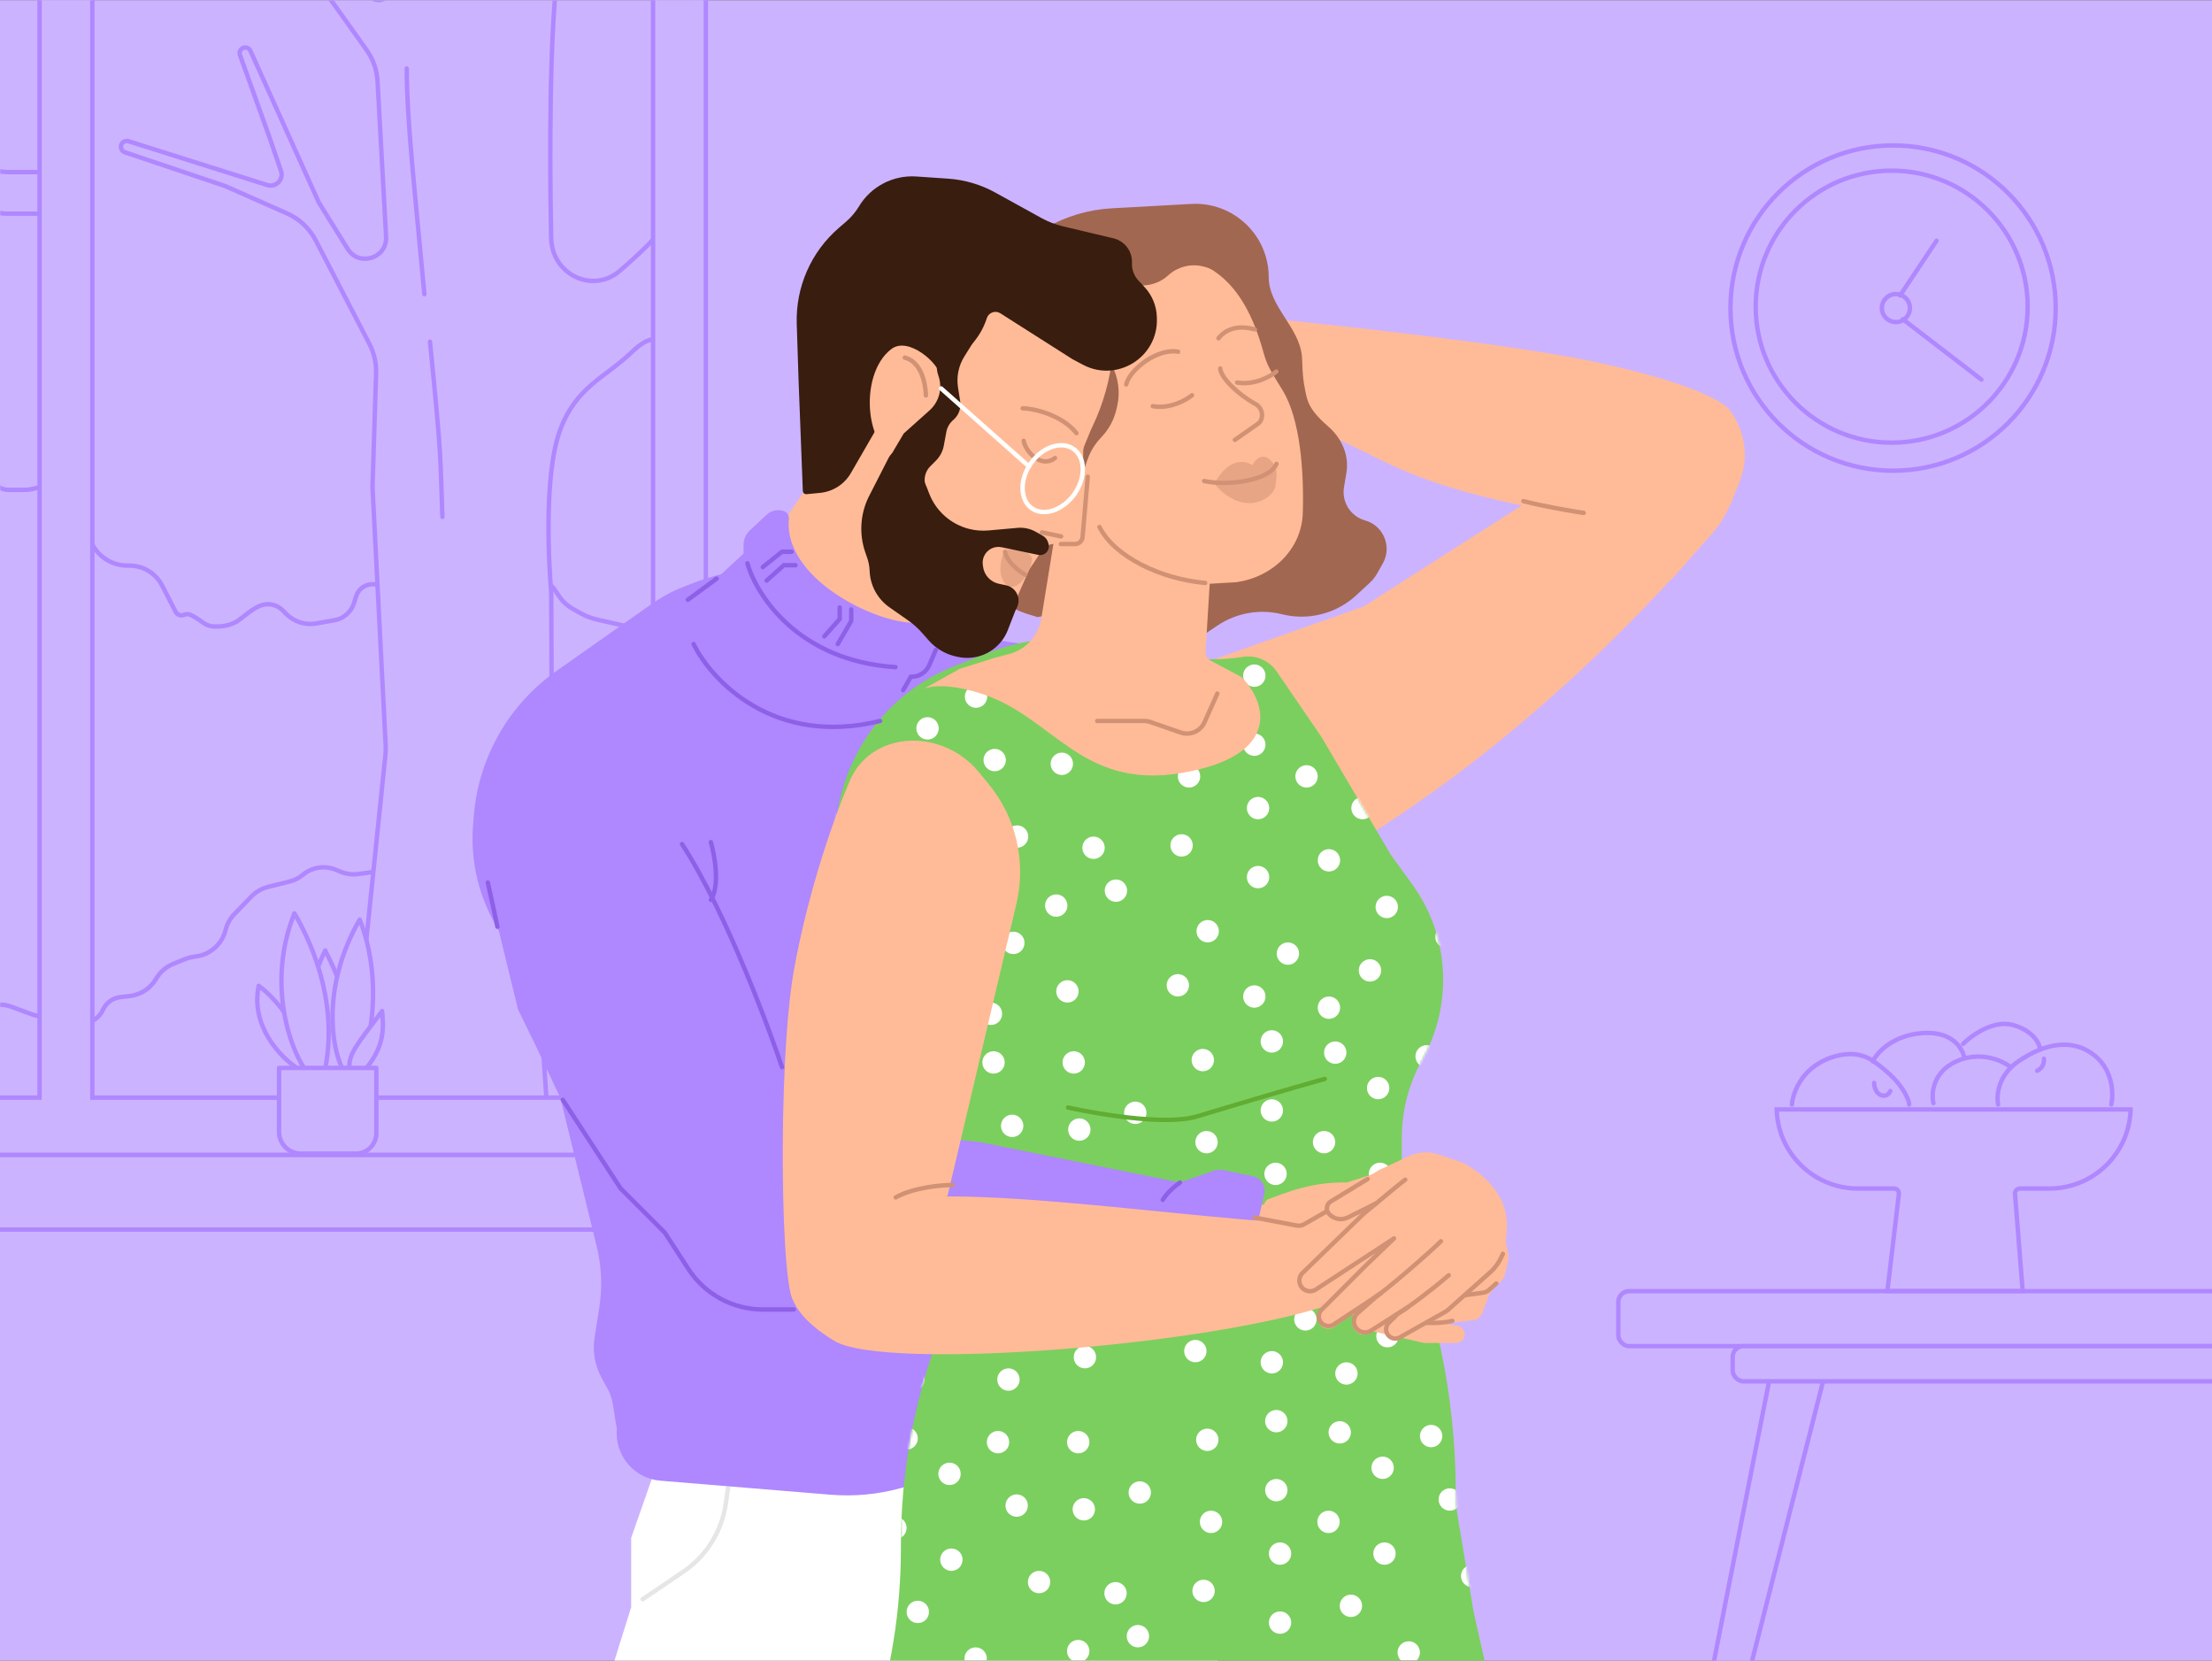<?xml version="1.0" encoding="utf-8"?>
<svg xmlns="http://www.w3.org/2000/svg" fill="none" height="750" viewBox="0 0 1006 755" width="999">
<rect x="0" y="0" width="1006" height="755" fill="#333333" stroke="none"/>
<g clip-path="url(#clip0_120_938)">
<rect fill="#CCB3FF" height="755" transform="matrix(-1 0 0 1 1006 0)" width="1006"/>
<mask height="540" id="mask0_120_938" maskUnits="userSpaceOnUse" style="mask-type:alpha" width="297" x="0" y="0">
<rect fill="#CCB3FF" height="538" stroke="#AF87FF" stroke-linecap="round" stroke-width="2" width="295" x="1" y="1"/>
</mask>
<g mask="url(#mask0_120_938)">
<path d="M327.516 470.139L336.934 477.599C340.766 480.634 343 485.254 343 490.141V829C343 837.837 335.836 845 327 845H-784C-792.837 845 -800 837.837 -800 829V560.027C-800 553.018 -795.438 546.825 -788.743 544.747L-671.613 508.387C-667.668 507.162 -664.349 504.459 -662.352 500.843L-618.559 421.564C-615.278 415.625 -608.608 412.401 -601.917 413.519L-599.781 413.876C-596.94 414.35 -594.023 414.049 -591.339 413.004L-582.996 409.756C-579.615 408.439 -575.886 408.311 -572.423 409.393L-558.927 413.606C-556.826 414.262 -554.611 414.478 -552.423 414.239L-534.591 412.293C-530.804 411.88 -526.994 412.831 -523.846 414.977L-514.116 421.607C-511.421 423.443 -509.352 426.059 -508.185 429.104L-505.586 435.885C-503.528 441.255 -498.747 445.108 -493.062 445.976L-487.043 446.896C-484.378 447.303 -481.888 448.474 -479.875 450.268C-475.723 453.968 -469.769 454.845 -464.727 452.501L-456.052 448.468C-450.93 446.086 -444.896 446.854 -440.534 450.442C-436.14 454.056 -430.055 454.807 -424.914 452.369L-404.461 442.668C-401.033 441.042 -397.138 440.688 -393.472 441.668L-376.226 446.278C-373.197 447.088 -369.996 446.99 -367.023 445.996L-357.8 442.914C-352.935 441.289 -347.587 443.175 -344.818 447.493C-342.336 451.364 -337.74 453.325 -333.228 452.439L-310.948 448.064C-309.113 447.704 -307.228 447.668 -305.38 447.959L-286.687 450.898C-282.444 451.566 -278.111 450.499 -274.663 447.938L-264.102 440.096C-261.561 438.209 -258.516 437.118 -255.355 436.962L-226.394 435.528C-222.751 435.348 -219.483 433.233 -217.826 429.984C-216.086 426.574 -212.582 424.427 -208.754 424.427H-192.364C-189.841 424.427 -187.353 423.83 -185.104 422.685L-176.51 418.309C-171.936 415.98 -166.522 415.987 -161.954 418.328L-127.804 435.825C-126.028 436.735 -124.099 437.304 -122.114 437.505L-101.58 439.576C-97.903 439.947 -94.212 439.034 -91.132 436.991L-81.985 430.926C-76.383 427.211 -68.894 428.24 -64.501 433.328C-62.349 435.822 -59.35 437.432 -56.082 437.848L-42.286 439.604C-39.479 439.961 -36.817 441.057 -34.571 442.779L-19.484 454.347C-16.156 456.899 -11.959 458.042 -7.796 457.53L-2.169 456.839C0.373 456.526 2.952 456.828 5.352 457.72L14.932 461.277L30.118 465.257C32.458 465.87 34.91 465.915 37.272 465.389L39.791 464.828C42.884 464.139 45.471 462.03 46.768 459.139C48.224 455.897 51.285 453.665 54.817 453.272L58.945 452.812C63.874 452.263 68.27 449.459 70.846 445.221L71.176 444.679C72.964 441.738 75.652 439.452 78.842 438.16L84.247 435.971C85.451 435.483 86.709 435.144 87.995 434.96L89.317 434.772C95.695 433.863 100.905 429.217 102.537 422.985L102.641 422.589C103.337 419.929 104.708 417.493 106.62 415.517L114.31 407.567C116.387 405.421 119.023 403.898 121.92 403.172L131.862 400.681C134.014 400.141 136.015 399.12 137.715 397.695C141.889 394.194 147.662 393.298 152.701 395.371L154.837 396.249C157.459 397.328 160.321 397.69 163.129 397.299L171.409 396.146C174.703 395.687 178.057 396.315 180.962 397.933L184.41 399.853C187.633 401.648 189.486 405.184 189.128 408.856C188.81 412.113 190.232 415.296 192.871 417.233L193.861 417.959C196.487 419.886 199.81 420.602 202.996 419.926L204.868 419.528C207.918 418.881 211.096 419.242 213.923 420.557L216.461 421.737C219.991 423.378 222.249 426.917 222.249 430.81C222.249 434.708 224.512 438.25 228.048 439.889L233.005 442.186C234.851 443.041 236.033 444.891 236.033 446.927C236.033 451.033 240.551 453.534 244.031 451.355L252.936 445.779C255.192 444.367 257.882 443.817 260.511 444.23L269.379 445.624C272.898 446.178 275.749 448.777 276.624 452.231C277.917 457.336 283.338 460.208 288.289 458.41L289.376 458.016C292.249 456.973 295.442 457.308 298.036 458.926L306.582 464.257C309.122 465.841 312.056 466.681 315.05 466.681H317.582C321.188 466.681 324.689 467.9 327.516 470.139Z" fill="#CCB3FF" stroke="#AF87FF" stroke-linecap="round" stroke-width="2"/>
<path d="M-95.016 -45.434C-94.065 -50.186 -104.543 -61.21 -111.828 -67.931C-113.614 -69.578 -114.943 -71.667 -115.589 -74.009C-117.79 -81.987 -111.689 -89.834 -103.416 -89.668L291.767 -81.752C306.471 -81.457 318.236 -69.454 318.236 -54.747V-36.655V157.816V258.374C318.236 275.7 302.153 288.546 285.256 284.715L271.432 281.582C268.886 281.005 266.437 280.062 264.161 278.782L260.287 276.602C257.985 275.308 256.011 273.503 254.515 271.327L252.13 267.858C250.397 265.337 247.533 263.831 244.473 263.831H240.583C237.599 263.831 235.181 266.249 235.181 269.233C235.181 272.216 232.762 274.635 229.779 274.635H224.039C217.886 274.635 212.897 269.646 212.897 263.493V260.722C212.897 258.333 212.282 255.984 211.111 253.902L203.675 240.682C201.864 237.463 198.457 235.47 194.763 235.47C189.115 235.47 184.537 240.048 184.537 245.696V252.577C184.537 255.491 183.545 258.318 181.725 260.592L179.641 263.198C177.696 265.629 174.488 266.666 171.487 265.833C167.462 264.715 163.273 266.977 162 270.955L160.961 274.202C159.68 278.205 156.286 281.169 152.147 281.9L143.775 283.377C138.851 284.246 133.813 282.658 130.278 279.122L128.583 277.428C126.795 275.639 124.369 274.635 121.84 274.635C116.837 274.635 112.522 279.068 108.446 281.968C106.382 283.436 103.474 284.552 99.456 284.763C96.963 284.895 95.189 284.577 93.966 283.969C91.26 282.626 86.571 278.038 83.869 279.389C82.403 280.122 80.621 279.539 79.871 278.082L73.708 266.098C70.86 260.559 65.155 257.078 58.927 257.078H58.003C50.444 257.078 43.677 252.389 41.023 245.311L39.712 241.815C38.189 237.755 38.355 233.255 40.172 229.318C43.271 222.603 38.783 215.712 37.333 208.46C36.96 206.599 31.437 211.257 26.198 216.248C22.005 220.241 16.504 222.64 10.715 222.64H3.96C1.18 222.64 -1.422 221.272 -2.997 218.981C-5.689 215.066 -11.079 214.142 -14.921 216.936L-18.005 219.179C-21.011 221.365 -24.852 222.056 -28.432 221.053L-30.309 220.528C-35.829 218.982 -39.646 213.95 -39.646 208.218C-39.646 204.127 -41.603 200.284 -44.91 197.879L-47.074 196.306C-51.74 192.912 -54.501 187.49 -54.501 181.719V179.754C-54.501 176.887 -55.275 174.072 -56.74 171.607C-62.657 161.657 -56.33 148.918 -44.827 147.619L-35.427 146.558C-30.63 146.016 -26.632 142.593 -25.33 137.945C-23.838 132.613 -26.25 126.929 -31.139 124.332C-37.879 120.751 -39.702 111.604 -35.582 105.18C-34.622 103.684 -33.701 102.205 -32.847 100.806C-29.499 95.323 -23.32 92.092 -16.98 93.127C-12.677 93.83 -7.838 94.75 -4.08 95.819C-1.663 96.507 0.814 97.044 3.327 97.044H16.49C23.028 97.044 27.592 90.567 25.393 84.411C24.049 80.649 20.485 78.137 16.49 78.137H4.113C-3.477 78.137 -10.647 74.652 -15.337 68.683L-18.173 65.074C-21.072 61.384 -25.504 59.23 -30.196 59.23C-35.987 59.23 -41.282 55.958 -43.872 50.778L-46.528 45.466C-48.931 40.659 -53.845 37.622 -59.219 37.622C-67.055 37.622 -73.408 31.269 -73.408 23.433V13.763C-73.408 6.254 -76.944 -0.818 -82.952 -5.324L-84.951 -6.824C-91.332 -11.609 -95.317 -18.968 -95.514 -26.942C-95.697 -34.361 -95.673 -42.147 -95.016 -45.434Z" fill="#CCB3FF" stroke="#AF87FF" stroke-linecap="round" stroke-width="2"/>
<path d="M246.968 476.315L253.386 572.523C254.215 584.957 246.43 596.345 234.543 600.085L198.918 611.295C186.554 615.186 173.169 609.745 167.026 598.33L154.084 574.28C151.438 569.363 150.381 563.748 151.058 558.206L164.187 450.677L175.293 343.069C175.436 341.692 175.472 340.305 175.401 338.922L169.408 221.283L171.049 169.621C171.195 165.008 170.157 160.433 168.033 156.335L143.595 109.186C140.768 103.732 136.166 99.404 130.548 96.917L102.5 84.5L56.798 69.106C55.723 68.744 55 67.737 55 66.603C55 64.818 56.734 63.547 58.436 64.085L121.562 84.02C125.473 85.255 129.125 81.515 127.799 77.635L122.797 63L109.15 24.919C109.051 24.642 109 24.349 109 24.054C109 21.293 112.766 20.483 113.902 23L145.006 91.981L158.123 113.056C163.291 121.36 176.125 117.309 175.588 107.542L171.701 36.811C171.421 31.706 169.697 26.786 166.731 22.622L150.864 0.347C150.08 -0.754 148.911 -1.521 147.59 -1.802L91.952 -13.661C90.522 -13.966 89.5 -15.228 89.5 -16.69C89.5 -18.655 91.306 -20.123 93.23 -19.722L139.739 -10.022C143.968 -9.14 147.47 -13.332 145.85 -17.336L128.017 -61.412C127.571 -63.108 129.955 -63.995 130.726 -62.419L152.524 -17.856C152.84 -17.211 153.261 -16.625 153.772 -16.121L168.415 -1.67C171.828 1.699 177.559 -0.711 177.476 -5.506C177.274 -17.218 176.768 -35.065 175.507 -51.172C175.38 -52.797 175.67 -54.708 176.072 -56.436C176.853 -59.79 177.611 -63.181 177.611 -66.625V-167.99C177.611 -182.907 189.704 -195 204.621 -195H216.602C231.519 -195 243.612 -182.907 243.612 -167.99V-134.538C243.612 -124.573 258.006 -117.879 267.122 -121.907C272.052 -124.085 275.846 -125.267 276.749 -125.449C302.171 -130.595 314.621 -177.419 330.68 -192.927C332.178 -194.374 334.23 -195 336.313 -195C344.122 -195 348.733 -186.248 344.319 -179.807L302.17 -118.314C299.935 -115.053 297.011 -112.322 293.605 -110.315L263.993 -92.862C255.754 -88.006 250.697 -79.156 250.697 -69.593V-34.015C250.697 -31.955 250.938 -29.906 251.33 -27.884C252.227 -23.267 253.687 -14.335 253.028 -7.956C249.063 30.414 250.478 99.646 250.676 108.372C250.69 108.987 250.733 109.59 250.804 110.201C252.594 125.505 270.118 133.116 281.815 123.085C291.274 114.973 299.927 106.619 303.436 100.759C310.553 88.875 325.786 59.569 327.904 33.91H330.83L328.229 50.118C328.013 51.465 327.695 52.793 327.278 54.092L317.552 84.403C315.677 90.244 322.196 95.859 327.806 93.376C337.711 88.992 347.608 84.595 351.306 79.826C357.067 72.399 359.107 58.218 364.957 39.312L368.248 38.405C362.032 60.013 357.081 74.424 371.637 74.424C396.299 74.424 402.554 53.492 419.075 25.131L422 27.157C402.938 59.569 412.131 70.373 369.346 87.929C344.187 98.253 299.665 126.562 307.248 135.197C323.238 153.403 357.46 145.963 375.328 136.45C376.565 135.792 378.112 136.238 378.761 137.48C379.3 138.509 379.045 139.784 378.102 140.463C360.462 153.163 330.717 149.026 338.596 158.155C346.443 167.248 355.343 169.487 376.578 172.674C377.916 172.875 378.967 173.932 379.154 175.272C379.426 177.22 377.818 178.919 375.861 178.717C364.232 177.516 341.618 174.312 329.276 162.585C318.136 151.999 304.72 152.086 296.242 154.262C292.66 155.182 289.771 157.629 287.105 160.193C275.157 171.683 262.162 175.556 254.799 195.294C246.829 216.659 249.965 260.305 250.597 268.01C250.661 268.802 250.699 269.584 250.702 270.378L251.07 364.317L246.968 476.315Z" fill="#CCB3FF" stroke="#AF87FF" stroke-linecap="round" stroke-width="2"/>
<path d="M185 31C185 55.309 188.662 86.06 192.997 133.638M195.551 155.246C201.206 211.967 200.08 206.34 201.206 234.925" stroke="#AF87FF" stroke-linecap="round" stroke-width="2"/>
</g>
<rect fill="#CCB3FF" height="34" stroke="#AF87FF" stroke-linecap="round" stroke-width="2" width="370" x="-31" y="525"/>
<path clip-rule="evenodd" d="M297 -65V499H42V-55H18V499H-13V525H321V-65H297Z" fill="#CCB3FF" fill-rule="evenodd"/>
<path d="M297 499V500H298V499H297ZM297 -65V-66H296V-65H297ZM42 499H41V500H42V499ZM42 -55H43V-56H42V-55ZM18 -55V-56H17V-55H18ZM18 499V500H19V499H18ZM-13 499V498H-14V499H-13ZM-13 525H-14V526H-13V525ZM321 525V526H322V525H321ZM321 -65H322V-66H321V-65ZM298 499V-65H296V499H298ZM42 500H297V498H42V500ZM41 -55V499H43V-55H41ZM18 -54H42V-56H18V-54ZM19 499V-55H17V499H19ZM-13 500H18V498H-13V500ZM-12 525V499H-14V525H-12ZM321 524H-13V526H321V524ZM320 -65V525H322V-65H320ZM297 -64H321V-66H297V-64Z" fill="#AF87FF"/>
<path d="M117.655 448.155C113.804 466.678 127.866 480.917 135.378 485.721H139.098C137.872 467.199 124.292 452.96 117.655 448.155Z" fill="#CCB3FF" stroke="#AF87FF" stroke-linecap="round" stroke-linejoin="round" stroke-width="2"/>
<path d="M147.912 432.086C135.832 456.206 142.026 476.764 147.053 485.721L155.671 485.721C162.883 459.99 152.1 440.765 147.912 432.086Z" fill="#CCB3FF" stroke="#AF87FF" stroke-linecap="round" stroke-linejoin="round" stroke-width="2"/>
<path d="M133.9 415.201C121.523 446.004 131.365 475.244 138.436 485.721L147.938 485.721C154.182 453.435 139.913 425.422 133.9 415.201Z" fill="#CCB3FF" stroke="#AF87FF" stroke-linecap="round" stroke-linejoin="round" stroke-width="2"/>
<path d="M163.572 418.041C147.015 446.813 150.132 474.36 155.67 485.721L163.847 485.721C174.539 454.624 168.099 429.002 163.572 418.041Z" fill="#CCB3FF" stroke="#AF87FF" stroke-linecap="round" stroke-linejoin="round" stroke-width="2"/>
<path d="M173.792 459.644C162.344 474.795 158.242 479.546 158.987 485.72L166.5 485.72C175.781 474.45 174.155 465.588 173.792 459.644Z" fill="#CCB3FF" stroke="#AF87FF" stroke-linecap="round" stroke-linejoin="round" stroke-width="2"/>
<path d="M126.906 485.492H171.152V515.209C171.152 520.315 167.012 524.454 161.906 524.454H136.812C131.341 524.454 126.906 520.02 126.906 514.549V485.492Z" fill="#CCB3FF" stroke="#AF87FF" stroke-linecap="round" stroke-linejoin="round" stroke-width="2"/>
<path d="M718 233.916L760 263.5L778.288 242.925C782.069 238.672 785.099 233.808 787.251 228.541L791.023 219.305C795.634 208.017 793.727 195.112 786.048 185.64C786.04 185.631 786.039 185.63 786.032 185.621C785.805 185.352 777.197 175.49 725.655 164.53C673.392 153.418 553.63 142.412 553.63 142.412L552.767 172.958C552.767 172.958 592.788 191.696 630 210C667.212 228.304 718 233.916 718 233.916Z" fill="#FFBB97"/>
<path d="M287.047 699.208L303.403 652.475L533.561 624.436L542.907 692.198L559.264 786.831H269.522L287.047 730.752V699.208Z" fill="white"/>
<path d="M331.774 671.818L330.087 683.629C328.288 696.221 321.258 707.469 310.727 714.603L292.295 727.089" stroke="#E6E6E6" stroke-linecap="round" stroke-width="2"/>
<path d="M640.798 431.787L484.33 296.078L391.903 282.959L476.578 426.072L628.27 480.932L640.798 431.787Z" fill="#FFBB97"/>
<path d="M537.402 333.426L532.94 351.811C531.024 359.705 531.398 367.982 534.017 375.672C540.391 394.387 559.175 407.804 578.015 401.809C589.215 398.245 602.331 392.139 620.279 381C714.53 322.504 779.378 240.97 779.378 240.97L740.505 198.763L620.279 275.59L549.875 300.507L541.857 319.801C540.02 324.22 538.531 328.775 537.402 333.426Z" fill="#FFBB97"/>
<path d="M376.383 257.966C378.411 257.561 406.504 271.551 427.815 282.373C443.515 290.345 461.143 292.888 478.739 293.559C482.149 293.689 484.952 294.019 486.4 294.662C491.147 296.772 489.879 316.606 487.917 332.044C487.036 338.971 486.619 345.956 487.052 352.926L493.98 464.461C494.417 471.5 495.661 478.465 497.687 485.22L518.322 554.004C522.065 566.478 517.804 584.046 518.798 597.031C520.798 623.139 509.496 649.11 484.249 656.053L409.64 676.571C399.234 679.432 388.407 680.443 377.651 679.557L300.326 673.186C289.107 672.261 280.474 662.887 280.474 651.631V650.895C280.474 649.541 280.592 649.475 280.311 648.151C279.266 643.228 279.05 636.368 276.635 631.952L273.565 626.338C270.54 620.807 269.428 614.43 270.402 608.201L272.578 594.272C274.007 585.129 273.61 575.793 271.411 566.804L244.653 457.428C242.1 446.991 237.417 437.195 230.899 428.654C219.291 413.444 213.681 394.497 215.137 375.419L215.462 371.158C217.488 344.609 231.269 320.354 253.038 305.024L295.461 275.149C299.554 272.266 303.863 269.661 308.468 267.698C346.886 251.321 373.27 258.589 376.383 257.966Z" fill="#AF87FF"/>
<path d="M464.874 589.473L460.362 626.696V653.767" stroke="#1E52D9" stroke-linecap="round" stroke-width="2"/>
<path clip-rule="evenodd" d="M449.543 296.67L434.026 302.771C416.078 309.827 401.051 322.755 391.393 339.448C381.335 356.836 377.733 377.215 381.224 396.997L386.91 429.215C388.222 436.651 390.444 443.898 393.525 450.792L422.509 515.644C423.531 517.931 424.243 520.344 424.626 522.819L428.697 549.129C429.807 556.298 423.301 562.307 416.243 560.633C408.938 558.9 402.322 565.373 403.894 572.713L405.126 578.468C405.827 581.742 405.326 585.16 403.714 588.095L400.559 593.839C395.871 602.373 403.167 612.531 412.751 610.814L426.442 608.362C415.382 638.547 409.721 670.444 409.721 702.595V704C409.721 732.553 405.111 760.918 396.069 788.001H682.573L670.166 732.73L662.948 689.452C662.368 685.975 662.077 682.456 662.077 678.931C662.077 634.521 652.826 590.598 634.915 549.961L634.897 549.921C636.616 544.764 637.538 539.271 637.538 533.606L637.538 517.28C637.538 504.808 640.777 492.485 646.881 481.609C660.927 456.579 659.244 425.522 642.437 402.255L632.5 388.5L601 335L580.609 305.197C577.185 300.193 571.18 297.615 565.194 298.58C560.801 299.288 556.358 299.643 551.908 299.643H549.279C543.405 299.643 537.545 299.081 531.778 297.965L500.747 291.96C483.578 288.638 465.818 290.272 449.543 296.67Z" fill="#7BCF5E" fill-rule="evenodd"/>
<mask height="499" id="mask1_120_938" maskUnits="userSpaceOnUse" style="mask-type:alpha" width="304" x="379" y="290">
<path clip-rule="evenodd" d="M449.543 296.67L434.026 302.771C416.078 309.827 401.051 322.755 391.393 339.448C381.335 356.836 377.733 377.215 381.224 396.997L386.91 429.215C388.222 436.651 390.444 443.898 393.525 450.792L422.509 515.644C423.531 517.931 424.243 520.344 424.626 522.819L428.697 549.129C429.807 556.298 423.301 562.307 416.243 560.633C408.938 558.9 402.322 565.373 403.894 572.713L405.126 578.468C405.827 581.742 405.326 585.16 403.714 588.095L400.559 593.839C395.871 602.373 403.167 612.531 412.751 610.814L426.442 608.362C415.382 638.547 409.721 670.444 409.721 702.595V704C409.721 732.553 405.111 760.918 396.069 788.001H682.573L670.166 732.73L662.948 689.452C662.368 685.975 662.077 682.456 662.077 678.931C662.077 634.521 652.826 590.598 634.915 549.961L634.897 549.921C636.616 544.764 637.538 539.271 637.538 533.606L637.538 517.28C637.538 504.808 640.777 492.485 646.881 481.609C660.927 456.579 659.244 425.522 642.437 402.255L632.5 388.5L601 335L580.609 305.197C577.185 300.193 571.18 297.615 565.194 298.58C560.801 299.288 556.358 299.643 551.908 299.643H549.279C543.405 299.643 537.545 299.081 531.778 297.965L500.747 291.96C483.578 288.638 465.818 290.272 449.543 296.67Z" fill="#7BCF5E" fill-rule="evenodd"/>
</mask>
<g mask="url(#mask1_120_938)">
<mask height="195" id="mask2_120_938" maskUnits="userSpaceOnUse" style="mask-type:alpha" width="365" x="363" y="457">
<path d="M661.261 611.796L584.342 641.242L430.694 651.33L384.91 624.946L363.958 566.746L393.446 457.33L727.126 461.986L714.822 545.036C712.713 559.275 707.013 572.742 698.261 584.169C688.721 596.624 675.913 606.188 661.261 611.796Z" fill="#D0E2DE"/>
</mask>
<g mask="url(#mask2_120_938)">
<circle cx="5.09" cy="5.09" fill="white" r="5.09" transform="matrix(0 -1 -1 0 632.704 538.755)"/>
<circle cx="5.09" cy="5.09" fill="white" r="5.09" transform="matrix(0 -1 -1 0 631.856 499.733)"/>
<circle cx="5.09" cy="5.09" fill="white" r="5.09" transform="matrix(0 -1 -1 0 653.91 485.312)"/>
<circle cx="5.09" cy="5.09" fill="white" r="5.09" transform="matrix(0 -1 -1 0 612.345 483.616)"/>
<circle cx="5.09" cy="5.09" fill="white" r="5.09" transform="matrix(0 -1 -1 0 583.503 478.525)"/>
<circle cx="5.09" cy="5.09" fill="white" r="5.09" transform="matrix(0 -1 -1 0 552.117 487.01)"/>
<circle cx="5.09" cy="5.09" fill="white" r="5.09" transform="matrix(0 -1 -1 0 583.503 509.911)"/>
<circle cx="5.09" cy="5.09" fill="white" r="5.09" transform="matrix(0 -1 -1 0 690.387 485.312)"/>
<circle cx="5.09" cy="5.09" fill="white" r="5.09" transform="matrix(0 -1 -1 0 662.395 514.154)"/>
<circle cx="5.09" cy="5.09" fill="white" r="5.09" transform="matrix(0 -1 -1 0 672.574 548.934)"/>
<circle cx="5.09" cy="5.09" fill="white" r="5.09" transform="matrix(0 -1 -1 0 690.387 580.32)"/>
<circle cx="5.09" cy="5.09" fill="white" r="5.09" transform="matrix(0 -1 -1 0 670.877 597.285)"/>
<circle cx="5.09" cy="5.09" fill="white" r="5.09" transform="matrix(0 -1 -1 0 643.731 583.714)"/>
<circle cx="5.09" cy="5.09" fill="white" r="5.09" transform="matrix(0 -1 -1 0 636.098 612.556)"/>
<circle cx="5.09" cy="5.09" fill="white" r="5.09" transform="matrix(0 -1 -1 0 660.697 629.521)"/>
<circle cx="5.09" cy="5.09" fill="white" r="5.09" transform="matrix(0 -1 -1 0 598.771 604.92)"/>
<circle cx="5.09" cy="5.09" fill="white" r="5.09" transform="matrix(0 -1 -1 0 617.436 629.521)"/>
<circle cx="5.09" cy="5.09" fill="white" r="5.09" transform="matrix(0 -1 -1 0 583.503 624.432)"/>
<circle cx="5.09" cy="5.09" fill="white" r="5.09" transform="matrix(0 -1 -1 0 548.724 619.341)"/>
<circle cx="5.09" cy="5.09" fill="white" r="5.09" transform="matrix(0 -1 -1 0 562.297 594.741)"/>
<circle cx="5.09" cy="5.09" fill="white" r="5.09" transform="matrix(0 -1 -1 0 550.42 555.72)"/>
<circle cx="5.09" cy="5.09" fill="white" r="5.09" transform="matrix(0 -1 -1 0 585.2 538.755)"/>
<circle cx="5.09" cy="5.09" fill="white" r="5.09" transform="matrix(0 -1 -1 0 585.2 570.141)"/>
<circle cx="5.09" cy="5.09" fill="white" r="5.09" transform="matrix(0 -1 -1 0 617.434 562.506)"/>
<circle cx="5.09" cy="5.09" fill="white" r="5.09" transform="matrix(0 -1 -1 0 607.255 524.334)"/>
<circle cx="5.09" cy="5.09" fill="white" r="5.09" transform="matrix(0 -1 -1 0 553.812 524.334)"/>
<circle cx="5.09" cy="5.09" fill="white" r="5.09" transform="matrix(0 -1 -1 0 435.729 541.52)"/>
<circle cx="5.09" cy="5.09" fill="white" r="5.09" transform="matrix(0 -1 -1 0 434.882 502.498)"/>
<circle cx="5.09" cy="5.09" fill="white" r="5.09" transform="matrix(0 -1 -1 0 456.936 488.076)"/>
<circle cx="5.09" cy="5.09" fill="white" r="5.09" transform="matrix(0 -1 -1 0 415.37 486.381)"/>
<circle cx="5.09" cy="5.09" fill="white" r="5.09" transform="matrix(0 -1 -1 0 386.528 481.29)"/>
<circle cx="5.09" cy="5.09" fill="white" r="5.09" transform="matrix(0 -1 -1 0 386.528 512.676)"/>
<circle cx="5.09" cy="5.09" fill="white" r="5.09" transform="matrix(0 -1 -1 0 493.412 488.076)"/>
<circle cx="5.09" cy="5.09" fill="white" r="5.09" transform="matrix(0 -1 -1 0 521.406 510.979)"/>
<circle cx="5.09" cy="5.09" fill="white" r="5.09" transform="matrix(0 -1 -1 0 465.42 516.919)"/>
<circle cx="5.09" cy="5.09" fill="white" r="5.09" transform="matrix(0 -1 -1 0 495.958 518.614)"/>
<circle cx="5.09" cy="5.09" fill="white" r="5.09" transform="matrix(0 -1 -1 0 475.6 551.698)"/>
<circle cx="5.09" cy="5.09" fill="white" r="5.09" transform="matrix(0 -1 -1 0 493.412 583.085)"/>
<circle cx="5.09" cy="5.09" fill="white" r="5.09" transform="matrix(0 -1 -1 0 520.559 576.299)"/>
<circle cx="5.09" cy="5.09" fill="white" r="5.09" transform="matrix(0 -1 -1 0 510.379 556.788)"/>
<circle cx="5.09" cy="5.09" fill="white" r="5.09" transform="matrix(0 -1 -1 0 473.902 600.05)"/>
<circle cx="5.09" cy="5.09" fill="white" r="5.09" transform="matrix(0 -1 -1 0 498.503 622.105)"/>
<circle cx="5.09" cy="5.09" fill="white" r="5.09" transform="matrix(0 -1 -1 0 446.757 586.479)"/>
<circle cx="5.09" cy="5.09" fill="white" r="5.09" transform="matrix(0 -1 -1 0 439.123 615.32)"/>
<circle cx="5.09" cy="5.09" fill="white" r="5.09" transform="matrix(0 -1 -1 0 463.723 632.285)"/>
<circle cx="5.09" cy="5.09" fill="white" r="5.09" transform="matrix(0 -1 -1 0 401.797 607.685)"/>
<circle cx="5.09" cy="5.09" fill="white" r="5.09" transform="matrix(0 -1 -1 0 420.461 632.285)"/>
<circle cx="5.09" cy="5.09" fill="white" r="5.09" transform="matrix(0 -1 -1 0 386.528 627.196)"/>
<circle cx="5.09" cy="5.09" fill="white" r="5.09" transform="matrix(0 -1 -1 0 388.226 541.52)"/>
<circle cx="5.09" cy="5.09" fill="white" r="5.09" transform="matrix(0 -1 -1 0 388.226 572.905)"/>
<circle cx="5.09" cy="5.09" fill="white" r="5.09" transform="matrix(0 -1 -1 0 420.459 565.271)"/>
<circle cx="5.09" cy="5.09" fill="white" r="5.09" transform="matrix(0 -1 -1 0 410.28 527.099)"/>
</g>
<mask height="194" id="mask3_120_938" maskUnits="userSpaceOnUse" style="mask-type:alpha" width="364" x="366" y="630">
<path d="M663.303 784.466L586.384 813.912L432.736 824L386.952 797.616L366 739.416L395.488 630L729.168 634.656L716.864 717.706C714.755 731.945 709.055 745.412 700.303 756.839C690.763 769.294 677.955 778.858 663.303 784.466Z" fill="#D0E2DE"/>
</mask>
<g mask="url(#mask3_120_938)">
<circle cx="5.09" cy="5.09" fill="white" r="5.09" transform="matrix(0 -1 -1 0 634.746 711.425)"/>
<circle cx="5.09" cy="5.09" fill="white" r="5.09" transform="matrix(0 -1 -1 0 633.898 672.403)"/>
<circle cx="5.09" cy="5.09" fill="white" r="5.09" transform="matrix(0 -1 -1 0 655.952 657.981)"/>
<circle cx="5.09" cy="5.09" fill="white" r="5.09" transform="matrix(0 -1 -1 0 614.387 656.286)"/>
<circle cx="5.09" cy="5.09" fill="white" r="5.09" transform="matrix(0 -1 -1 0 585.545 651.195)"/>
<circle cx="5.09" cy="5.09" fill="white" r="5.09" transform="matrix(0 -1 -1 0 554.159 659.68)"/>
<circle cx="5.09" cy="5.09" fill="white" r="5.09" transform="matrix(0 -1 -1 0 585.545 682.581)"/>
<circle cx="5.09" cy="5.09" fill="white" r="5.09" transform="matrix(0 -1 -1 0 692.429 657.981)"/>
<circle cx="5.09" cy="5.09" fill="white" r="5.09" transform="matrix(0 -1 -1 0 664.437 686.824)"/>
<circle cx="5.09" cy="5.09" fill="white" r="5.09" transform="matrix(0 -1 -1 0 674.616 721.604)"/>
<circle cx="5.09" cy="5.09" fill="white" r="5.09" transform="matrix(0 -1 -1 0 692.429 752.99)"/>
<circle cx="5.09" cy="5.09" fill="white" r="5.09" transform="matrix(0 -1 -1 0 645.773 756.384)"/>
<circle cx="5.09" cy="5.09" fill="white" r="5.09" transform="matrix(0 -1 -1 0 552.463 728.39)"/>
<circle cx="5.09" cy="5.09" fill="white" r="5.09" transform="matrix(0 -1 -1 0 587.242 711.425)"/>
<circle cx="5.09" cy="5.09" fill="white" r="5.09" transform="matrix(0 -1 -1 0 587.242 742.811)"/>
<circle cx="5.09" cy="5.09" fill="white" r="5.09" transform="matrix(0 -1 -1 0 619.476 735.176)"/>
<circle cx="5.09" cy="5.09" fill="white" r="5.09" transform="matrix(0 -1 -1 0 609.297 697.004)"/>
<circle cx="5.09" cy="5.09" fill="white" r="5.09" transform="matrix(0 -1 -1 0 555.854 697.004)"/>
<circle cx="5.09" cy="5.09" fill="white" r="5.09" transform="matrix(0 -1 -1 0 437.771 714.189)"/>
<circle cx="5.09" cy="5.09" fill="white" r="5.09" transform="matrix(0 -1 -1 0 436.924 675.168)"/>
<circle cx="5.09" cy="5.09" fill="white" r="5.09" transform="matrix(0 -1 -1 0 458.978 660.746)"/>
<circle cx="5.09" cy="5.09" fill="white" r="5.09" transform="matrix(0 -1 -1 0 417.412 659.051)"/>
<circle cx="5.09" cy="5.09" fill="white" r="5.09" transform="matrix(0 -1 -1 0 388.57 653.96)"/>
<circle cx="5.09" cy="5.09" fill="white" r="5.09" transform="matrix(0 -1 -1 0 388.57 685.346)"/>
<circle cx="5.09" cy="5.09" fill="white" r="5.09" transform="matrix(0 -1 -1 0 495.454 660.746)"/>
<circle cx="5.09" cy="5.09" fill="white" r="5.09" transform="matrix(0 -1 -1 0 523.448 683.649)"/>
<circle cx="5.09" cy="5.09" fill="white" r="5.09" transform="matrix(0 -1 -1 0 467.462 689.589)"/>
<circle cx="5.09" cy="5.09" fill="white" r="5.09" transform="matrix(0 -1 -1 0 498 691.284)"/>
<circle cx="5.09" cy="5.09" fill="white" r="5.09" transform="matrix(0 -1 -1 0 477.642 724.368)"/>
<circle cx="5.09" cy="5.09" fill="white" r="5.09" transform="matrix(0 -1 -1 0 495.454 755.755)"/>
<circle cx="5.09" cy="5.09" fill="white" r="5.09" transform="matrix(0 -1 -1 0 522.601 748.969)"/>
<circle cx="5.09" cy="5.09" fill="white" r="5.09" transform="matrix(0 -1 -1 0 512.421 729.458)"/>
<circle cx="5.09" cy="5.09" fill="white" r="5.09" transform="matrix(0 -1 -1 0 448.799 759.148)"/>
<circle cx="5.09" cy="5.09" fill="white" r="5.09" transform="matrix(0 -1 -1 0 390.268 714.189)"/>
<circle cx="5.09" cy="5.09" fill="white" r="5.09" transform="matrix(0 -1 -1 0 390.268 745.575)"/>
<circle cx="5.09" cy="5.09" fill="white" r="5.09" transform="matrix(0 -1 -1 0 422.501 737.94)"/>
<circle cx="5.09" cy="5.09" fill="white" r="5.09" transform="matrix(0 -1 -1 0 412.322 699.769)"/>
</g>
<mask height="194" id="mask4_120_938" maskUnits="userSpaceOnUse" style="mask-type:alpha" width="364" x="356" y="291">
<path d="M653.303 445.466L576.384 474.912L422.736 485L376.952 458.616L356 400.416L385.488 291L719.168 295.656L706.864 378.706C704.755 392.945 699.055 406.412 690.303 417.839C680.763 430.294 667.955 439.858 653.303 445.466Z" fill="#D0E2DE"/>
</mask>
<g mask="url(#mask4_120_938)">
<circle cx="5.09" cy="5.09" fill="white" r="5.09" transform="matrix(0 -1 -1 0 624.746 372.424)"/>
<circle cx="5.09" cy="5.09" fill="white" r="5.09" transform="matrix(0 -1 -1 0 623.898 333.403)"/>
<circle cx="5.09" cy="5.09" fill="white" r="5.09" transform="matrix(0 -1 -1 0 645.952 318.981)"/>
<circle cx="5.09" cy="5.09" fill="white" r="5.09" transform="matrix(0 -1 -1 0 604.387 317.286)"/>
<circle cx="5.09" cy="5.09" fill="white" r="5.09" transform="matrix(0 -1 -1 0 575.545 312.195)"/>
<circle cx="5.09" cy="5.09" fill="white" r="5.09" transform="matrix(0 -1 -1 0 544.159 320.679)"/>
<circle cx="5.09" cy="5.09" fill="white" r="5.09" transform="matrix(0 -1 -1 0 575.545 343.582)"/>
<circle cx="5.09" cy="5.09" fill="white" r="5.09" transform="matrix(0 -1 -1 0 682.429 318.981)"/>
<circle cx="5.09" cy="5.09" fill="white" r="5.09" transform="matrix(0 -1 -1 0 654.437 347.824)"/>
<circle cx="5.09" cy="5.09" fill="white" r="5.09" transform="matrix(0 -1 -1 0 684.975 349.52)"/>
<circle cx="5.09" cy="5.09" fill="white" r="5.09" transform="matrix(0 -1 -1 0 664.616 382.604)"/>
<circle cx="5.09" cy="5.09" fill="white" r="5.09" transform="matrix(0 -1 -1 0 682.429 413.99)"/>
<circle cx="5.09" cy="5.09" fill="white" r="5.09" transform="matrix(0 -1 -1 0 662.919 430.955)"/>
<circle cx="5.09" cy="5.09" fill="white" r="5.09" transform="matrix(0 -1 -1 0 687.52 453.011)"/>
<circle cx="5.09" cy="5.09" fill="white" r="5.09" transform="matrix(0 -1 -1 0 635.773 417.384)"/>
<circle cx="5.09" cy="5.09" fill="white" r="5.09" transform="matrix(0 -1 -1 0 628.14 446.226)"/>
<circle cx="5.09" cy="5.09" fill="white" r="5.09" transform="matrix(0 -1 -1 0 652.739 463.19)"/>
<circle cx="5.09" cy="5.09" fill="white" r="5.09" transform="matrix(0 -1 -1 0 590.813 438.59)"/>
<circle cx="5.09" cy="5.09" fill="white" r="5.09" transform="matrix(0 -1 -1 0 609.478 463.19)"/>
<circle cx="5.09" cy="5.09" fill="white" r="5.09" transform="matrix(0 -1 -1 0 575.545 458.102)"/>
<circle cx="5.09" cy="5.09" fill="white" r="5.09" transform="matrix(0 -1 -1 0 540.766 453.011)"/>
<circle cx="5.09" cy="5.09" fill="white" r="5.09" transform="matrix(0 -1 -1 0 554.339 428.411)"/>
<circle cx="5.09" cy="5.09" fill="white" r="5.09" transform="matrix(0 -1 -1 0 542.463 389.39)"/>
<circle cx="5.09" cy="5.09" fill="white" r="5.09" transform="matrix(0 -1 -1 0 577.242 372.424)"/>
<circle cx="5.09" cy="5.09" fill="white" r="5.09" transform="matrix(0 -1 -1 0 577.242 403.811)"/>
<circle cx="5.09" cy="5.09" fill="white" r="5.09" transform="matrix(0 -1 -1 0 609.476 396.176)"/>
<circle cx="5.09" cy="5.09" fill="white" r="5.09" transform="matrix(0 -1 -1 0 599.297 358.003)"/>
<circle cx="5.09" cy="5.09" fill="white" r="5.09" transform="matrix(0 -1 -1 0 545.854 358.003)"/>
<circle cx="5.09" cy="5.09" fill="white" r="5.09" transform="matrix(0 -1 -1 0 427.771 375.189)"/>
<circle cx="5.09" cy="5.09" fill="white" r="5.09" transform="matrix(0 -1 -1 0 426.924 336.168)"/>
<circle cx="5.09" cy="5.09" fill="white" r="5.09" transform="matrix(0 -1 -1 0 448.978 321.746)"/>
<circle cx="5.09" cy="5.09" fill="white" r="5.09" transform="matrix(0 -1 -1 0 407.412 320.05)"/>
<circle cx="5.09" cy="5.09" fill="white" r="5.09" transform="matrix(0 -1 -1 0 485.454 321.746)"/>
<circle cx="5.09" cy="5.09" fill="white" r="5.09" transform="matrix(0 -1 -1 0 513.448 344.649)"/>
<circle cx="5.09" cy="5.09" fill="white" r="5.09" transform="matrix(0 -1 -1 0 457.462 350.589)"/>
<circle cx="5.09" cy="5.09" fill="white" r="5.09" transform="matrix(0 -1 -1 0 488 352.284)"/>
<circle cx="5.09" cy="5.09" fill="white" r="5.09" transform="matrix(0 -1 -1 0 467.642 385.369)"/>
<circle cx="5.09" cy="5.09" fill="white" r="5.09" transform="matrix(0 -1 -1 0 485.454 416.755)"/>
<circle cx="5.09" cy="5.09" fill="white" r="5.09" transform="matrix(0 -1 -1 0 512.601 409.969)"/>
<circle cx="5.09" cy="5.09" fill="white" r="5.09" transform="matrix(0 -1 -1 0 502.421 390.458)"/>
<circle cx="5.09" cy="5.09" fill="white" r="5.09" transform="matrix(0 -1 -1 0 465.944 433.72)"/>
<circle cx="5.09" cy="5.09" fill="white" r="5.09" transform="matrix(0 -1 -1 0 490.545 455.775)"/>
<circle cx="5.09" cy="5.09" fill="white" r="5.09" transform="matrix(0 -1 -1 0 438.799 420.148)"/>
<circle cx="5.09" cy="5.09" fill="white" r="5.09" transform="matrix(0 -1 -1 0 431.165 448.99)"/>
<circle cx="5.09" cy="5.09" fill="white" r="5.09" transform="matrix(0 -1 -1 0 455.765 465.955)"/>
<circle cx="5.09" cy="5.09" fill="white" r="5.09" transform="matrix(0 -1 -1 0 393.839 441.354)"/>
<circle cx="5.09" cy="5.09" fill="white" r="5.09" transform="matrix(0 -1 -1 0 412.503 465.955)"/>
<circle cx="5.09" cy="5.09" fill="white" r="5.09" transform="matrix(0 -1 -1 0 380.268 375.189)"/>
<circle cx="5.09" cy="5.09" fill="white" r="5.09" transform="matrix(0 -1 -1 0 380.268 406.575)"/>
<circle cx="5.09" cy="5.09" fill="white" r="5.09" transform="matrix(0 -1 -1 0 412.501 398.94)"/>
<circle cx="5.09" cy="5.09" fill="white" r="5.09" transform="matrix(0 -1 -1 0 402.322 360.768)"/>
</g>
</g>
<path d="M529.257 277.593L543.726 290.991L553.775 284.276C562.378 278.528 573.009 276.68 583.047 279.19C595.04 282.188 607.737 278.943 616.821 270.558L622.955 264.895C624.311 263.644 625.461 262.186 626.363 260.576L628.921 256.009C633.164 248.432 629.204 238.882 620.844 236.531C614.253 234.677 610.113 228.158 611.239 221.404L612.342 214.784C613.666 206.844 610.138 199.042 604.048 193.779C594.908 185.879 594.517 181.861 593.574 177.304C592.049 169.942 592.462 165.176 592.059 161.477C590.632 148.396 577.007 139.103 577.007 125.944C577.007 106.781 560.913 91.55 541.779 92.605L505.61 94.599C495.164 95.174 484.994 98.164 475.898 103.334L463.235 110.53C457.418 113.836 452.128 117.994 447.54 122.864C438.879 132.06 432.988 143.513 430.545 155.906L427.405 171.838C425.676 180.613 425.918 189.663 428.114 198.334L432.592 216.01C433.675 220.285 433.007 224.816 430.737 228.597C427.159 234.556 427.685 242.116 432.054 247.523L445.358 263.986C451.288 271.323 459.295 276.699 468.332 279.408L471.963 280.496L495.628 275.249L508.026 272.15C515.569 270.264 523.553 272.311 529.257 277.593Z" fill="#A26750"/>
<path d="M548.278 296.074L551.728 239.806L478.752 216.621L481.433 232.709L473.581 281.142C472.316 288.945 466.574 295.271 458.929 297.283L452.501 298.974L436.501 304L420.036 313.149C420.036 313.149 427.374 309.245 446.279 315.294C479.117 325.802 491.53 359.128 537.421 351.354C583.312 343.579 576.021 318.908 564.501 307.677L550.666 300.336C549.103 299.507 548.169 297.84 548.278 296.074Z" fill="#FFBB97"/>
<path d="M467.592 209.251C470.298 203.276 480.496 203.668 482.252 205.832L484.957 202.523C488.094 198.686 490.118 194.06 490.808 189.152L496.324 149.886C497.884 138.778 507.094 130.331 518.296 129.735L520.512 129.617C524.522 129.404 528.332 127.8 531.288 125.082C535.373 121.325 541.013 119.759 546.449 120.873L546.771 120.939C548.605 121.314 550.39 121.949 551.948 122.987C565.577 132.073 571.414 148.415 575.024 161.494C576.636 167.334 580.362 172.377 583.467 177.579C591.236 190.597 593.083 213.504 592.503 233.054C592.007 249.743 578.671 262.344 562.133 264.635L528.788 266.514C517.16 267.17 506.416 260.317 502.107 249.497L499.901 243.956C499.203 242.202 497.074 241.55 495.291 242.172C479.314 247.747 461.323 223.097 467.592 209.251Z" fill="#FFBB97"/>
<path d="M580.084 220.912C579.3 226.412 565.888 235.683 552.243 219.864C560.671 204.685 569.472 211.37 569.472 211.37C574.979 202.546 579.699 211.686 579.699 211.686C580.667 213.6 580.88 215.341 580.084 220.912Z" fill="#D19174" opacity="0.5"/>
<path d="M554.966 167.426C555.045 171.18 562.188 178.669 571.117 183.684C574.39 185.523 575.064 190.509 571.986 192.657L561.62 199.89" stroke="#D19174" stroke-linecap="round" stroke-width="2"/>
<path d="M526.057 119.735L533.453 114.726C534.625 113.932 535.887 113.279 537.212 112.779L546.433 109.306C547.198 109.018 548.007 108.862 548.824 108.844L551.445 108.789C554.993 108.715 557.458 105.228 556.343 101.858C555.787 100.179 554.428 98.89 552.722 98.425L543.23 95.836C530.227 92.289 516.362 93.808 504.436 100.087L503.9 100.37C491.1 107.109 481.699 118.89 477.969 132.867C476.887 136.921 476.301 141.092 476.225 145.287L475.658 176.392L475.058 186.995C474.616 194.787 477.559 202.391 483.131 207.856L491.95 216.507L494.608 208.838C495.82 205.343 497.735 202.133 500.235 199.407L501.313 198.231C504.431 194.831 506.629 190.69 507.697 186.202L508.029 184.808C509.581 178.289 508.661 171.427 505.447 165.547L500.86 157.158C498.022 151.967 497.248 145.895 498.693 140.157C500.978 131.088 508.427 124.239 517.656 122.722L519.188 122.471C521.649 122.066 523.992 121.133 526.057 119.735Z" fill="#A26750"/>
<path d="M554.166 153.691C557.5 149.465 563.047 147.557 570.735 149.671" stroke="#D19174" stroke-linecap="round" stroke-width="2"/>
<path d="M512.19 174.68C513.666 168.145 526.182 158.065 535.801 159.814" stroke="#D19174" stroke-linecap="round" stroke-width="2"/>
<path d="M500.026 239.489C506.864 253.136 528.075 263.168 548.098 264.955" stroke="#D19174" stroke-linecap="round" stroke-width="2"/>
<path d="M547.632 218.6C558.062 220.973 577.432 218.53 580.517 210.806" stroke="#D19174" stroke-linecap="round" stroke-width="2"/>
<path d="M233.961 421.528C233.632 420.415 233.31 419.316 232.994 418.235C227.46 399.3 236.524 384.987 255.165 378.533L263.237 375.739C266.466 374.621 269.86 374.05 273.277 374.05C285.528 374.05 296.665 381.307 302.079 392.297C312.5 413.452 327.514 442.482 335.72 462.524C349.48 496.133 384.265 572.045 363.539 583.263C342.812 594.481 297.932 543.278 280.872 518.212C267.223 498.16 243.911 445.401 233.961 421.528Z" fill="#FFBB97"/>
<path d="M348.741 248.503L383.691 196.543L424.793 258.633L412.914 287.935C412.09 289.968 411.453 292.071 411.011 294.219L407.146 313.013C405.948 318.835 400.823 323.014 394.878 323.014C394.644 323.014 394.418 323.02 394.184 323.031C390.627 323.191 360.232 324.24 341.926 314.251C336.898 311.507 331.145 306.779 325.7 301.682C314.164 290.884 317.573 272.47 331.311 264.664C338.293 260.698 344.259 255.166 348.741 248.503Z" fill="#FFBB97"/>
<path d="M379.307 582.252L360.592 566.461L379.727 519.613L482.086 533.088L576.124 547.955L602.246 557.581L584.001 588.321C517.494 597.32 446.749 592.432 379.307 582.252Z" fill="#FFBB97"/>
<path d="M602.5 490.499C602.5 490.499 584.5 495.379 544.5 507.499C527.034 512.791 485.753 503.499 485.753 503.499" stroke="#61AC32" stroke-linecap="round" stroke-width="2"/>
<path d="M340.927 241.176L348.633 233.952C350.79 231.93 353.908 231.307 356.676 232.345C358.103 232.88 358.91 234.372 358.766 235.889C356.242 262.608 397.359 283.121 415.994 283.121H422.991V305.858L414.245 307.607L409.873 314.603L401.128 325.097C390.634 327.721 338.163 324.223 321.547 305.858C308.255 291.166 312.511 276.999 316.3 271.752L338.163 251.638V247.556C338.163 245.139 339.164 242.83 340.927 241.176Z" fill="#AF87FF"/>
<path d="M621.847 599.536C617.47 600.063 589.338 584.962 573.564 583.091C574.938 570.625 571.807 547.088 576.661 545.245C592.385 539.273 608.717 533.084 639.252 542.157C633.988 560.936 631.173 593.106 621.847 599.536Z" fill="#FFBB97"/>
<path d="M647.629 610.558L618.579 603.934L616.325 587.046L652.242 600.923L662.81 602.724C665.045 603.105 666.499 605.286 665.992 607.495C665.581 609.287 663.986 610.557 662.148 610.557L647.629 610.558Z" fill="#FFBB97"/>
<path d="M625.114 533.52L587.441 545.708L624.962 558.148L634.636 546.978C635.307 546.203 636.15 545.593 637.097 545.199L653.053 538.547C654.635 537.887 655.662 536.337 655.65 534.623L655.614 529.161C655.608 528.407 654.922 527.843 654.182 527.984L625.114 533.52Z" fill="#FFBB97"/>
<path d="M659.596 549.246L629.183 544.061L626.291 562.251L662.666 565.74L668.746 566.551C672.633 567.07 676.204 564.339 676.722 560.452C677.188 556.96 675.023 553.654 671.635 552.686L659.596 549.246Z" fill="#FFBB97"/>
<path d="M618.717 544.686C623.964 544.666 635.447 544.894 639.397 545.959" stroke="#D19174" stroke-linecap="round" stroke-width="2"/>
<path d="M664.867 565.002L626.541 559.698L623.011 575.808L663.371 580.405L670.377 580.406C673.572 580.407 676.375 578.276 677.231 575.197C678.344 571.189 675.795 567.086 671.709 566.307L664.867 565.002Z" fill="#FFBB97"/>
<path d="M623.263 573.224L619.099 590.793L656.78 597.115C657.202 597.186 657.634 597.176 658.052 597.086L665.812 595.423C668.227 594.905 670.241 593.248 671.213 590.979C673.118 586.534 670.451 581.464 665.709 580.515L661.791 579.732L623.263 573.224Z" fill="#FFBB97"/>
<path d="M637.344 577.682C644.082 578.782 658.941 581.355 664.471 582.847" stroke="#D19174" stroke-linecap="round" stroke-width="2"/>
<path d="M638.859 561.925C644.688 562.421 657.727 563.786 663.257 565.277" stroke="#D19174" stroke-linecap="round" stroke-width="2"/>
<path d="M556.547 531.976L569.89 534.756C572.957 535.395 575.156 538.099 575.156 541.232C575.156 541.725 575.101 542.217 574.991 542.698L562.038 599.692H374.893L347.96 597.206C328.863 595.443 311.326 585.918 299.452 570.858L282.195 548.97L257.708 506.994L253.336 476.386L318.05 403.802L339.038 459.77L365.273 510.492L445.728 519.237L534.324 537.127C535.864 537.438 537.46 537.328 538.944 536.809L551.874 532.283C553.375 531.758 554.99 531.652 556.547 531.976Z" fill="#AF87FF"/>
<path d="M390.429 549.996C423.01 531.938 566.936 560.27 620.804 556.397L608.44 591.822C555.886 611.43 402.702 623.713 379.433 609.608C350.345 591.977 351.305 571.682 390.429 549.996Z" fill="#FFBB97"/>
<path d="M314.643 345.451L280.739 320.469L233.155 336.529C228.396 351.597 218.879 382.805 218.879 387.087C218.879 391.37 230.864 439.361 235.623 458.99L243.715 475.513L254.33 497.992C256.623 502.847 262.566 504.72 267.228 502.058L269.909 500.526L265.869 492.963C268.05 490.584 274.077 485.112 280.739 482.257C287.401 479.402 311.273 467.982 322.376 462.628H346.763L351.521 451.327C348.547 443.396 342.242 427.059 340.815 425.155C339.387 423.252 322.772 371.226 314.643 345.451Z" fill="#AF87FF"/>
<path d="M449.78 356.603L445.187 350.989C440.216 344.913 433.534 340.472 426.007 338.242C410.045 333.513 393.001 339.607 386.475 354.922C376.571 378.164 366.511 410.845 361.151 440.571C353.369 483.727 355.133 592.207 361.5 591.5C366.594 590.934 388.742 560.036 399.354 564.517L430.951 543.557L462.283 410.722C466.765 391.72 462.143 371.714 449.78 356.603Z" fill="#FFBB97"/>
<path d="M433.29 538.721C428.026 538.721 415.468 539.849 407.347 544.361" stroke="#D19174" stroke-linecap="round" stroke-width="2"/>
<path d="M501.979 143.933C505.324 145.499 507.309 149.013 506.923 152.687L506.027 161.223C504.838 172.541 501.729 183.574 496.835 193.848L496.125 195.337L493.209 202.42C492.821 203.363 492.621 204.373 492.622 205.393L492.641 241.46C492.644 245.756 488.695 248.967 484.489 248.088L480.983 247.355C478.209 246.776 475.361 247.943 473.792 250.302L468.558 258.173C468.285 258.585 468.047 259.019 467.847 259.471L462.821 270.854C462.637 271.271 462.489 271.693 462.352 272.128C461.016 276.342 452.481 299.23 428.703 283.771C404.696 268.163 389.096 236.468 385.105 227.674C384.418 226.161 384.25 224.496 384.548 222.861L401.518 129.758C402.267 125.647 405.843 122.656 410.022 122.646L454.321 122.539C455.597 122.536 456.858 122.815 458.015 123.356L501.979 143.933Z" fill="#FFBB97"/>
<path d="M465.56 200.32C466.239 204.9 473.28 213.131 479.793 208.15" stroke="#D19174" stroke-linecap="round" stroke-width="2"/>
<path d="M482.57 243.797L473.841 241.951" stroke="#D19174" stroke-linecap="round" stroke-width="2"/>
<path d="M448.79 144.567C449.615 141.983 452.662 140.878 454.951 142.334L487.822 163.243L492.528 165.733C508.057 173.947 526.672 162.348 526.142 144.789L526.118 143.996C525.966 138.954 523.987 134.14 520.55 130.448L517.743 127.433C515.73 125.271 514.672 122.39 514.806 119.439C515.047 114.162 511.501 109.459 506.362 108.239L483.461 102.802C479.983 101.976 476.634 100.681 473.505 98.953L452.686 87.451C446.056 83.788 438.703 81.623 431.146 81.108L416.752 80.127C406.175 79.407 396.085 84.672 390.626 93.761C389.076 96.342 387.122 98.659 384.84 100.624L381.541 103.463C368.869 114.369 361.814 130.426 362.353 147.137L363.181 172.816L365.12 223.106C365.154 223.995 365.929 224.673 366.815 224.587L372.966 223.995C378.814 223.432 384.03 220.08 386.97 214.993L398.405 195.21C399.444 193.413 401.975 193.248 403.238 194.894L406.036 198.543C406.168 198.715 405.99 198.951 405.789 198.872C405.545 198.777 405.449 198.483 405.589 198.261L421.384 173.286C423.588 169.801 426.626 166.92 430.223 164.903L433.859 162.865C440.974 158.877 446.31 152.337 448.79 144.567Z" fill="#391D0F"/>
<path d="M405.5 158.5C413.111 152.878 426.854 164.808 427.757 170.975L414.097 211.301C392.465 208.341 390 169.95 405.5 158.5Z" fill="#FFBB97"/>
<path d="M422 223L404.5 208L411 197L422.761 186.477C427.145 182.554 428.741 176.382 426.809 170.826C426.273 169.286 426 167.668 426 166.037L426 161.5L444.5 152.5L438.568 161.991C435.945 166.189 434.925 171.192 435.697 176.082L436.687 182.353C437.192 185.549 435.992 188.776 433.522 190.866C431.891 192.246 430.787 194.148 430.398 196.249L429.243 202.488C428.759 205.101 427.494 207.506 425.615 209.385L423.099 211.901C420.134 214.866 419.674 219.511 422 223Z" fill="#391D0F"/>
<path d="M411.5 162.5C421.089 165 421.089 179.711 421.089 179.711" stroke="#D19174" stroke-linecap="round" stroke-miterlimit="10" stroke-width="2"/>
<path d="M465.087 185.545C469.726 185.538 482.863 188.386 489.573 196.853" stroke="#D19174" stroke-linecap="round" stroke-width="2"/>
<path d="M468.73 257.428C461.408 275.451 450.353 264.062 457.045 249.848C472.212 249.268 469.086 255.724 469.086 255.724L468.73 257.428Z" fill="#D19174" opacity="0.5"/>
<path d="M457.095 250.825C457.271 252.557 459.345 257.06 466.229 261.212" stroke="#D19174" stroke-linecap="round" stroke-width="2"/>
<path d="M395.005 225.939L404.163 208.015C405.529 205.341 408.567 203.973 411.475 204.721C413.385 205.213 414.962 206.556 415.752 208.362L421.5 221.5L422.576 224.285C425.636 232.208 432.318 238.178 440.534 240.33C443.489 241.104 446.556 241.36 449.598 241.086L462.746 239.904C465.667 239.641 468.599 240.279 471.146 241.732L474.308 243.535C475.396 244.156 476.212 245.162 476.595 246.355L476.834 247.102C477.38 248.805 476.722 250.663 475.226 251.642C474.343 252.219 473.268 252.422 472.236 252.207L464.143 250.515L455.535 248.717C452.881 248.162 450.141 249.154 448.458 251.28C447.279 252.769 446.74 254.665 446.96 256.551L447.061 257.421C447.517 261.341 450.43 264.53 454.294 265.338L457.551 266.018C462.314 267.014 464.703 272.383 462.252 276.587C462.065 276.909 461.903 277.244 461.767 277.591L458.342 286.393C456.041 292.305 451.05 296.76 444.915 298.376C441.938 299.161 438.82 299.241 435.806 298.611L435.024 298.448C430.107 297.42 425.656 294.826 422.339 291.054L419.419 287.734C417.505 285.557 415.337 283.616 412.963 281.953L404.507 276.032C399.098 272.244 395.771 266.146 395.513 259.547C395.432 257.464 395.043 255.404 394.359 253.435L393.538 251.074C390.675 242.833 391.202 233.792 395.005 225.939Z" fill="#391D0F"/>
<path d="M542.123 179.588C539.421 181.829 532.068 185.963 524.276 184.575" stroke="#D19174" stroke-linecap="round" stroke-width="2"/>
<path d="M580.468 168.829C577.766 171.07 570.414 175.204 562.621 173.816" stroke="#D19174" stroke-linecap="round" stroke-width="2"/>
<path d="M720.257 233.11C715.421 232.408 703.166 230.357 692.83 227.761" stroke="#D19174" stroke-linecap="round" stroke-width="2"/>
<path d="M639.047 527.109L603.192 556.843L608.439 594.447C621.815 599.797 651.254 603.648 670.554 600.046C672.19 599.74 673.506 598.566 674.094 597.009L677.5 588L683.115 581.952C683.695 581.328 684.106 580.565 684.308 579.737L686 572.818C686.178 572.088 686.19 571.328 686.034 570.593L684 561L681.898 552.47L673.153 542.851L639.047 552.47L645.169 534.105L639.047 527.109Z" fill="#FFBB97"/>
<path d="M488.674 224.478C486.014 228.272 482.473 230.867 478.937 232.022C475.401 233.178 471.936 232.882 469.286 231.024C466.635 229.166 465.176 226.009 465.057 222.292C464.937 218.573 466.169 214.36 468.829 210.565C471.49 206.771 475.031 204.176 478.567 203.021C482.102 201.865 485.567 202.161 488.218 204.019C490.868 205.877 492.327 209.034 492.447 212.751C492.566 216.469 491.334 220.683 488.674 224.478Z" stroke="white" stroke-linecap="round" stroke-width="2"/>
<path d="M468 212L428 176.5" stroke="white" stroke-linecap="round" stroke-width="2"/>
<path d="M255.959 500.001L282.194 540.228L302.308 560.342L313.13 576.992C320.562 588.425 333.272 595.323 346.908 595.323V595.323H361" stroke="#8D60E7" stroke-linecap="round" stroke-width="2"/>
<path d="M310.179 383.69C331.167 416.047 351.281 472.016 355.653 485.133" stroke="#8D60E7" stroke-linecap="round" stroke-width="2"/>
<path d="M323.296 382.814C325.045 388.936 327.494 402.753 323.296 409.049" stroke="#8D60E7" stroke-linecap="round" stroke-width="2"/>
<path d="M221.853 401.179C223.019 406.426 225.525 417.794 226.225 421.292" stroke="#8D60E7" stroke-linecap="round" stroke-width="2"/>
<path d="M325.919 263.006L312.802 272.626" stroke="#8D60E7" stroke-linecap="round" stroke-width="2"/>
<path d="M339.912 256.012C343.993 270.587 363.174 300.437 407.249 303.235" stroke="#8D60E7" stroke-linecap="round" stroke-width="2"/>
<path d="M315.426 292.74C323.588 309.355 351.98 339.614 400.253 327.72" stroke="#8D60E7" stroke-linecap="round" stroke-width="2"/>
<path d="M410.747 313.728L414.245 307.607H414.6C418.098 307.607 421.26 305.522 422.638 302.307L425.614 295.364" stroke="#8D60E7" stroke-linecap="round" stroke-width="2"/>
<path d="M360.025 250.763H355.652L346.907 257.759" stroke="#8D60E7" stroke-linecap="round" stroke-width="2"/>
<path d="M361.775 256.886H356.528L348.657 263.882" stroke="#8D60E7" stroke-linecap="round" stroke-width="2"/>
<path d="M387.135 276.999V282.246L381.014 292.74" stroke="#8D60E7" stroke-linecap="round" stroke-width="2"/>
<path d="M381.888 276.125V281.372L374.892 289.242" stroke="#8D60E7" stroke-linecap="round" stroke-width="2"/>
<path d="M536.676 537.604C534.927 538.77 530.904 541.976 528.806 545.474" stroke="#8D60E7" stroke-linecap="round" stroke-width="2"/>
<path d="M499 327.72H520.339C521.313 327.72 522.279 327.883 523.199 328.201L536.97 332.968C541.257 334.452 545.966 332.412 547.816 328.27L553.631 315.247" stroke="#D19174" stroke-linecap="round" stroke-width="2"/>
<path d="M482.457 247.266H488.866C490.682 247.266 492.196 245.876 492.351 244.067L494.7 216.658" stroke="#D19174" stroke-linecap="round" stroke-width="2"/>
<path d="M740.61 965.89C739.22 965.567 738.337 964.2 738.613 962.799L810.036 600.214C810.599 597.355 813.517 595.617 816.299 596.484L831.157 601.114C833.643 601.888 835.088 604.472 834.447 606.996L743.778 963.963C743.423 965.361 742.015 966.218 740.61 965.89Z" fill="#CCB3FF" stroke="#AF87FF" stroke-linecap="round" stroke-width="2"/>
<path d="M664.999 572L674.491 570.706C675.474 570.572 676.395 570.148 677.137 569.489L680.499 566.5" stroke="#D19174" stroke-linecap="round" stroke-width="2"/>
<rect fill="#CCB3FF" height="25" rx="4.898" stroke="#AF87FF" stroke-linecap="round" stroke-width="2" width="375" x="736" y="587"/>
<rect fill="#CCB3FF" height="16" rx="4.898" stroke="#AF87FF" stroke-linecap="round" stroke-width="2" width="323" x="788" y="612"/>
<path d="M570.5 553.5L589.683 557.154C590.856 557.377 592.069 557.174 593.105 556.58L633.373 533.506C634.967 532.592 636.952 532.714 638.423 533.817V533.817C640.415 535.311 640.857 538.119 639.421 540.153L632.226 550.347C631.291 551.671 632.238 553.5 633.86 553.5H638.5C639.16 553.5 639.814 553.369 640.423 553.115L651.5 548.5" stroke="#D19174" stroke-linecap="round" stroke-width="2"/>
<circle cx="860.321" cy="139.321" r="61.845" stroke="#AF87FF" stroke-linecap="round" stroke-width="2"/>
<circle cx="860.958" cy="139.958" r="73.958" stroke="#AF87FF" stroke-linecap="round" stroke-width="2"/>
<circle cx="862.234" cy="139.959" r="6.376" stroke="#AF87FF" stroke-linecap="round" stroke-width="2"/>
<path d="M864.146 134.22L880.723 109.354" stroke="#AF87FF" stroke-linecap="round" stroke-width="2"/>
<path d="M865.422 145.059L901.126 172.475" stroke="#AF87FF" stroke-linecap="round" stroke-width="2"/>
<path d="M679.15 577.278C683.186 574.867 686.811 561.095 684.706 551.263C681.503 536.295 665.248 528.604 665.248 528.604C665.248 528.604 640.589 536.028 628.386 549.606C644.634 558.935 667.219 578.836 679.15 577.278Z" fill="#FFBB97"/>
<path d="M664.999 589L674.491 587.706C675.474 587.572 676.395 587.148 677.137 586.489L680.499 583.5" stroke="#D19174" stroke-linecap="round" stroke-width="2"/>
<path d="M619 597C628.333 599.333 649.7 603.3 660.5 600.5" stroke="#D19174" stroke-linecap="round" stroke-width="2"/>
<path d="M660.09 595.255L679.567 577.017L673.816 563.528L645.289 591.108L631.657 602.067C629.835 603.531 629.583 606.208 631.114 607.812C632.208 608.958 633.934 609.236 635.42 608.506L654.473 599.143C656.517 598.139 658.411 596.827 660.09 595.255Z" fill="#FFBB97"/>
<path d="M654.485 524.892L665.247 528.605L646.367 549.128L632.27 547.816C630.481 547.649 628.677 547.843 626.964 548.385L612.584 552.938C609.412 553.942 605.944 553.017 603.694 550.565L603.312 550.148C602.277 549.02 602.522 547.229 603.821 546.421L627 532L640.772 525.598C645.079 523.596 649.995 523.342 654.485 524.892Z" fill="#FFBB97"/>
<path d="M609.833 561.719L630.659 544.041L643.889 555.118L620.625 571.912L597.776 586.907C596.02 588.059 593.737 587.941 592.133 586.614C589.944 584.804 589.818 581.464 591.863 579.447L609.833 561.719Z" fill="#FFBB97"/>
<path d="M639.104 536.316C634.651 539.619 624.703 548.207 620.5 551.5" stroke="#D19174" stroke-linecap="round" stroke-width="2"/>
<path d="M616.881 578.955L645.988 551.167L659.092 559.793L627.82 588.391L606.818 603.215C604.48 604.866 601.224 604.086 599.886 601.555C598.936 599.756 599.238 597.551 600.639 596.075L616.881 578.955Z" fill="#FFBB97"/>
<path d="M662.13 556.921L675.146 567.8L641.858 593.714L623.555 605.829C622.815 606.319 621.978 606.629 621.11 606.734C615.718 607.388 612.874 600.661 616.975 596.954L632.993 582.476L662.13 556.921Z" fill="#FFBB97"/>
<path d="M655.31 564.314C650.297 569.313 630.508 586.562 625.043 589.985" stroke="#D19174" stroke-linecap="round" stroke-width="2"/>
<path d="M658.884 579.769C653.497 584.44 640.019 595.058 634.317 598.117" stroke="#D19174" stroke-linecap="round" stroke-width="2"/>
<path d="M621 551L592.404 578.703C590.511 580.537 590.427 583.546 592.214 585.482V585.482C593.822 587.224 596.453 587.55 598.438 586.252L634 563L621 575.5L601.074 595.426C599.583 596.917 599.372 599.26 600.572 600.993V600.993C601.922 602.942 604.581 603.456 606.56 602.15L628 588M635 598L631.614 601.386C629.918 603.082 629.984 605.849 631.758 607.462V607.462C633.097 608.679 635.064 608.901 636.641 608.015L657.057 596.531C657.684 596.178 658.271 595.759 658.808 595.28L677.848 578.31C679.926 576.457 681.595 574.191 682.747 571.656L683.5 570" stroke="#D19174" stroke-linecap="round" stroke-linejoin="round" stroke-width="2"/>
<path d="M626.5 589L617.454 596.961C615.499 598.681 615.18 601.61 616.721 603.71V603.71C618.285 605.843 621.235 606.4 623.469 604.983L640 594.5" stroke="#D19174" stroke-linecap="round" stroke-width="2"/>
<path d="M622 536L605.163 546.267C603.246 547.435 602.84 550.046 604.31 551.742V551.742C606.481 554.247 610.074 554.963 613.04 553.48L626 547" stroke="#D19174" stroke-linecap="round" stroke-width="2"/>
<path d="M919.895 586.908H858.374L863.594 542.824C863.751 541.5 862.717 540.336 861.384 540.336H844.992C824.896 540.336 808.543 524.312 808.013 504.344H968.987C968.457 524.312 952.104 540.336 932.008 540.336H918.627C917.329 540.336 916.306 541.443 916.408 542.737L919.895 586.908Z" fill="#CCB3FF" stroke="#AF87FF" stroke-linecap="round" stroke-width="2"/>
<path d="M814.967 502.117C815.375 496.398 819.992 483.979 835.189 480.057C842.6 478.144 848.077 479.652 851.934 482.362C858.461 486.947 865.466 493.138 868.028 500.691C868.19 501.168 868.279 501.645 868.279 502.117" stroke="#AF87FF" stroke-linecap="round" stroke-miterlimit="10" stroke-width="2"/>
<path d="M908.721 502.118C907.904 498.237 908.599 488.882 917.913 482.509C929.556 474.543 942.425 471.479 952.842 480.058C961.176 486.921 961.216 497.624 960.195 502.118" stroke="#AF87FF" stroke-linecap="round" stroke-miterlimit="10" stroke-width="2"/>
<path d="M914.236 484.96C910.981 482.429 902.733 478.617 893.402 481.175M879.307 501.505C878.286 497.216 878.939 487.411 889.724 482.509C890.963 481.946 892.191 481.507 893.402 481.175M851.732 482.509C853.571 478.628 860.679 470.621 874.405 469.641C888.132 468.66 892.789 476.922 893.402 481.175" stroke="#AF87FF" stroke-linecap="round" stroke-miterlimit="10" stroke-width="2"/>
<path d="M929.556 481.283C929.76 482.509 929.434 485.328 926.492 486.798" stroke="#AF87FF" stroke-linecap="round" stroke-miterlimit="10" stroke-width="2"/>
<path d="M927.718 476.381C927.309 473.93 924.286 468.415 915.462 465.964C906.638 463.513 896.67 470.662 892.789 474.543" stroke="#AF87FF" stroke-linecap="round" stroke-miterlimit="10" stroke-width="2"/>
<path d="M852.346 492.313C852.346 493.743 852.958 496.848 855.41 497.829C857.861 498.809 859.291 497.011 859.699 495.99" stroke="#AF87FF" stroke-linecap="round" stroke-miterlimit="10" stroke-width="2"/>
</g>
<defs>
<clipPath id="clip0_120_938">
<rect fill="white" height="755" transform="matrix(-1 0 0 1 1006 0)" width="1006"/>
</clipPath>
</defs>
</svg>